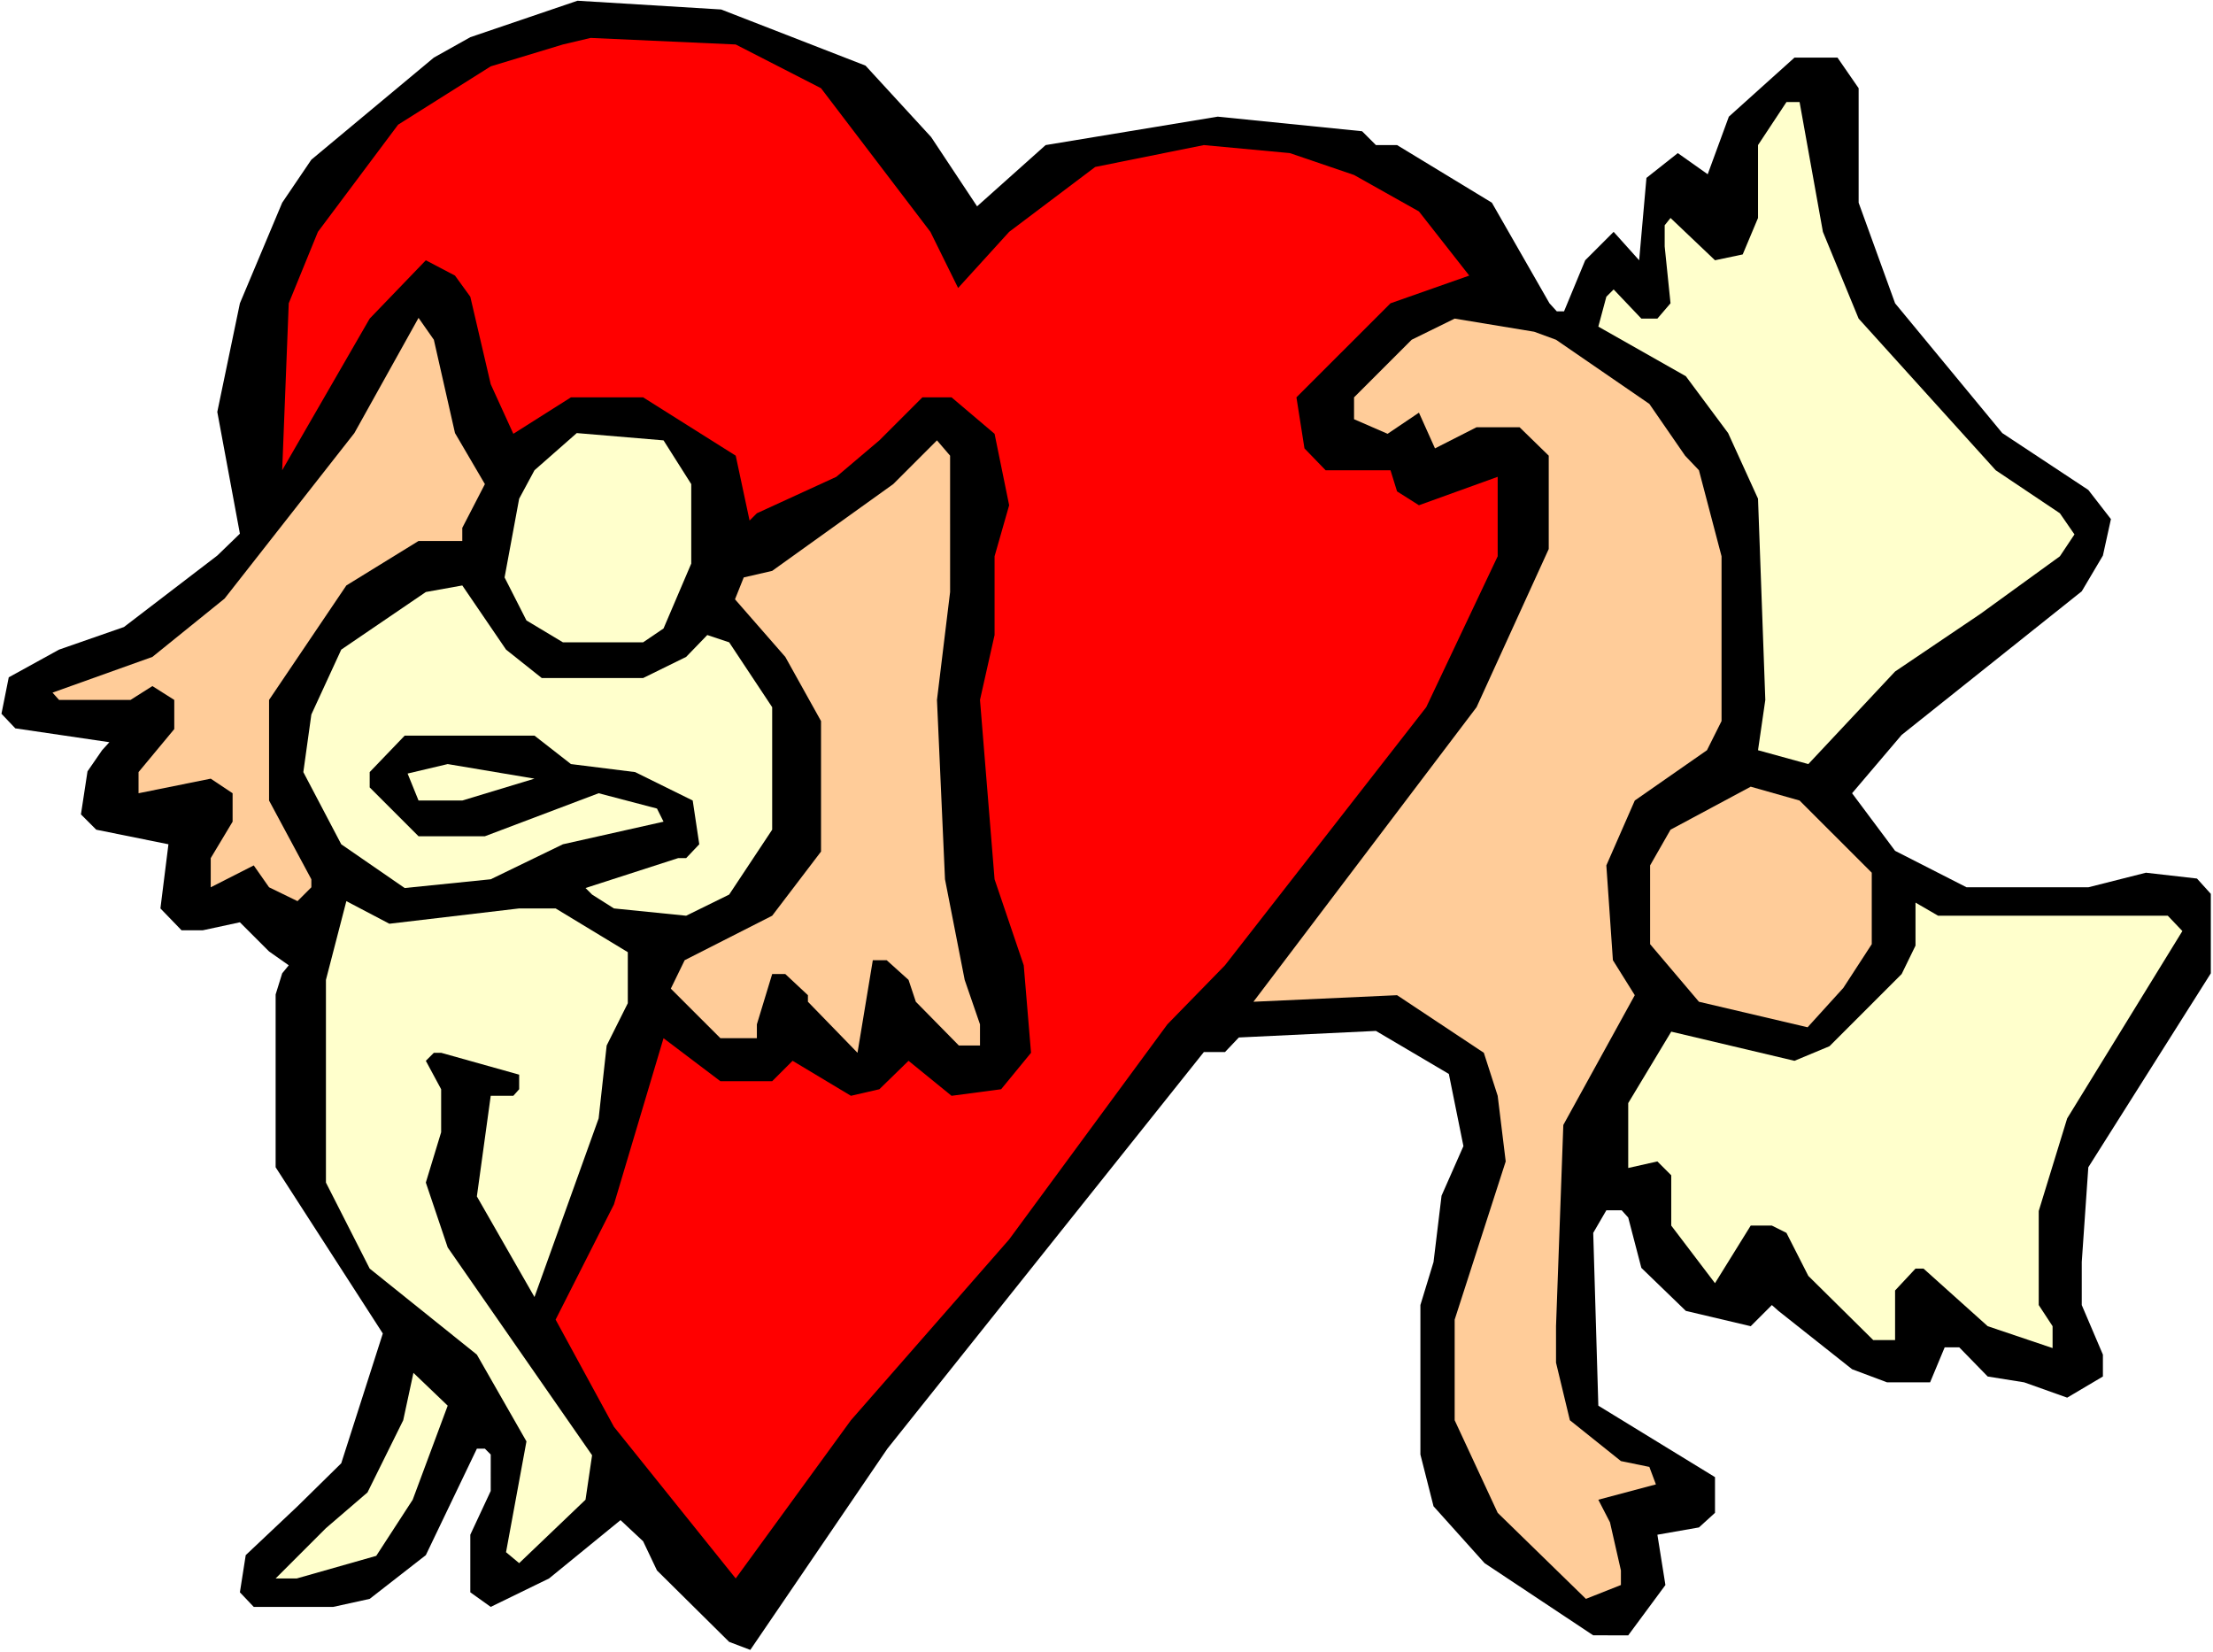 <?xml version="1.0" encoding="UTF-8" standalone="no"?>
<svg
   version="1.0"
   width="129.766mm"
   height="96.863mm"
   id="svg14"
   sodipodi:docname="Angels &amp; Heart 3.wmf"
   xmlns:inkscape="http://www.inkscape.org/namespaces/inkscape"
   xmlns:sodipodi="http://sodipodi.sourceforge.net/DTD/sodipodi-0.dtd"
   xmlns="http://www.w3.org/2000/svg"
   xmlns:svg="http://www.w3.org/2000/svg">
  <rect width="100%" height="100%" fill="#333333" stroke="none"/>
  <sodipodi:namedview
     id="namedview14"
     pagecolor="#ffffff"
     bordercolor="#000000"
     borderopacity="0.25"
     inkscape:showpageshadow="2"
     inkscape:pageopacity="0.0"
     inkscape:pagecheckerboard="0"
     inkscape:deskcolor="#d1d1d1"
     inkscape:document-units="mm" />
  <defs
     id="defs1">
    <pattern
       id="WMFhbasepattern"
       patternUnits="userSpaceOnUse"
       width="6"
       height="6"
       x="0"
       y="0" />
  </defs>
  <path
     style="fill:#ffffff;fill-opacity:1;fill-rule:evenodd;stroke:none"
     d="M 0,366.096 H 490.455 V 0 H 0 Z"
     id="path1" />
  <path
     style="fill:#000000;fill-opacity:1;fill-rule:evenodd;stroke:none"
     d="m 191.819,14.54 14.544,15.833 10.181,15.348 15.19,-13.571 38.138,-6.301 31.997,3.231 3.07,3.07 h 4.686 l 21.008,12.763 12.766,22.295 1.616,1.777 h 1.616 l 4.686,-11.309 6.302,-6.301 5.656,6.301 1.616,-18.256 6.949,-5.493 6.626,4.685 4.686,-12.763 14.544,-13.086 h 9.534 l 4.686,6.786 v 25.365 l 8.08,22.295 23.755,28.758 19.069,12.602 5.01,6.462 -1.778,8.078 -4.686,7.916 -39.915,31.827 -10.989,12.925 9.534,12.763 15.837,8.078 h 26.987 l 12.766,-3.231 11.312,1.292 3.07,3.393 v 17.61 l -27.149,42.975 -1.454,21.003 v 9.532 l 4.686,10.986 v 4.847 l -7.918,4.685 -9.534,-3.393 -8.08,-1.292 -6.302,-6.462 h -3.232 l -3.232,7.755 h -9.534 l -7.757,-2.908 -16.322,-12.925 -1.454,-1.292 -4.686,4.685 -14.382,-3.393 -9.858,-9.532 -2.909,-11.148 -1.454,-1.616 h -3.394 l -2.909,5.008 1.131,38.29 25.856,15.833 v 7.916 l -3.555,3.231 -9.211,1.616 1.778,11.148 -8.242,11.148 H 353.096 L 329.017,346.385 317.705,333.784 314.796,322.313 v -33.12 l 2.909,-9.532 1.778,-14.702 4.848,-10.986 -3.232,-15.994 -16.16,-9.532 -30.381,1.454 -3.07,3.231 h -4.686 l -70.134,87.889 -30.381,44.591 -4.686,-1.777 -15.998,-15.833 -3.07,-6.462 -5.01,-4.685 -15.837,12.925 -12.928,6.301 -4.525,-3.231 v -12.763 l 4.525,-9.694 V 322.313 l -1.293,-1.292 h -1.778 l -11.312,23.588 -12.443,9.694 -8.08,1.777 H 56.237 l -3.07,-3.231 1.293,-8.24 11.474,-10.825 9.696,-9.532 9.211,-28.758 -23.755,-36.836 v -38.29 l 1.454,-4.685 1.454,-1.777 -4.363,-3.07 -6.464,-6.462 -8.242,1.777 h -4.686 l -4.686,-4.847 1.778,-14.217 -15.998,-3.231 -3.394,-3.393 1.454,-9.532 3.232,-4.685 1.616,-1.777 -20.846,-3.07 -3.07,-3.231 1.616,-8.078 11.15,-6.139 14.382,-5.008 20.685,-15.833 5.01,-4.847 -5.01,-26.981 5.01,-24.072 9.373,-22.295 6.464,-9.532 27.149,-22.618 8.08,-4.524 23.755,-8.078 31.835,1.939 z"
     id="path2" />
  <path
     style="fill:#ff0000;fill-opacity:1;fill-rule:evenodd;stroke:none"
     d="m 181.961,19.549 24.24,31.827 6.141,12.44 11.312,-12.44 19.069,-14.379 24.078,-4.847 19.069,1.777 14.221,4.847 14.382,8.078 11.15,14.217 -17.453,6.139 -20.846,20.841 1.778,11.309 4.686,4.847 h 14.382 l 1.454,4.685 4.848,3.07 17.453,-6.301 v 17.61 l -15.837,33.443 -44.602,57.192 -12.766,13.086 -35.067,47.66 -35.067,40.067 -25.533,35.059 -26.987,-33.605 -12.928,-23.749 12.928,-25.527 10.989,-36.836 12.605,9.532 h 11.474 l 4.525,-4.524 12.928,7.755 6.302,-1.454 6.464,-6.301 9.534,7.755 10.989,-1.454 6.626,-8.078 -1.616,-19.387 -6.464,-19.064 -3.232,-39.744 3.232,-14.379 v -17.449 l 3.232,-11.309 -3.232,-15.833 -9.534,-8.078 h -6.464 l -9.534,9.532 -9.534,8.078 -17.614,8.078 -1.616,1.616 -3.07,-14.379 -20.523,-12.925 h -15.998 l -12.766,8.078 -5.01,-10.986 -4.525,-19.387 -3.394,-4.685 -6.464,-3.393 -12.443,12.925 -19.392,33.605 1.454,-36.997 6.464,-15.833 17.776,-23.749 20.523,-12.925 15.998,-4.847 6.141,-1.454 32.158,1.454 z"
     id="path3" />
  <path
     style="fill:#ffffcc;fill-opacity:1;fill-rule:evenodd;stroke:none"
     d="m 404,51.376 7.918,19.226 30.381,33.605 14.221,9.532 3.232,4.685 -3.232,4.847 -17.614,12.763 -18.907,12.763 -19.23,20.518 -11.15,-3.07 1.616,-11.148 -1.616,-44.591 -6.626,-14.54 -9.373,-12.602 -19.392,-10.986 1.778,-6.624 1.616,-1.616 6.141,6.462 h 3.555 l 2.909,-3.393 -1.293,-12.602 v -4.685 l 1.293,-1.616 9.858,9.371 6.141,-1.292 3.394,-8.078 V 32.151 l 6.302,-9.532 h 2.909 z"
     id="path4" />
  <path
     style="fill:#ffcc99;fill-opacity:1;fill-rule:evenodd;stroke:none"
     d="m 100.838,95.967 6.626,11.309 -5.01,9.694 v 2.908 h -9.696 l -15.998,9.855 -17.13,25.365 v 22.295 l 9.373,17.449 v 1.777 l -3.07,3.07 -6.302,-3.07 -3.394,-4.847 -9.534,4.847 v -6.462 l 4.848,-8.078 v -6.301 l -4.848,-3.231 -15.998,3.231 v -4.685 l 7.918,-9.532 v -6.462 l -4.848,-3.07 -4.848,3.07 H 13.09 l -1.454,-1.616 22.139,-7.916 15.998,-12.925 28.765,-36.674 14.221,-25.527 3.394,4.847 z"
     id="path5" />
  <path
     style="fill:#ffcc99;fill-opacity:1;fill-rule:evenodd;stroke:none"
     d="m 344.854,75.287 20.685,14.217 7.918,11.471 3.07,3.231 5.01,19.064 v 36.513 l -3.232,6.462 -15.998,11.148 -6.302,14.379 1.454,21.003 4.848,7.755 -15.837,28.758 -1.616,44.591 v 8.078 l 3.07,12.763 11.312,9.047 6.302,1.292 1.454,3.877 -12.766,3.393 2.586,5.008 2.424,10.663 v 3.231 l -7.757,3.07 -19.554,-19.064 -9.534,-20.518 v -22.295 l 11.312,-35.059 -1.778,-14.54 -3.07,-9.532 -19.23,-12.763 -31.835,1.454 49.45,-65.27 15.998,-35.059 v -20.68 l -6.464,-6.301 h -9.534 l -9.211,4.685 -3.555,-7.916 -6.949,4.685 -7.434,-3.231 v -4.847 l 12.766,-12.763 9.534,-4.685 17.614,2.908 z"
     id="path6" />
  <path
     style="fill:#ffffcc;fill-opacity:1;fill-rule:evenodd;stroke:none"
     d="m 153.197,107.276 v 17.61 l -6.141,14.379 -4.525,3.07 h -17.776 l -8.08,-4.847 -4.848,-9.532 3.232,-17.449 3.394,-6.301 9.373,-8.24 19.23,1.616 z"
     id="path7" />
  <path
     style="fill:#ffcc99;fill-opacity:1;fill-rule:evenodd;stroke:none"
     d="m 210.565,131.187 -2.909,23.911 1.778,39.744 4.363,22.295 3.394,9.855 v 4.685 h -4.686 l -9.534,-9.694 -1.616,-4.847 -4.848,-4.362 h -3.07 l -3.394,20.518 -10.989,-11.309 v -1.454 l -5.01,-4.685 h -2.909 l -3.394,11.148 v 3.07 h -8.08 l -10.989,-10.986 3.07,-6.301 19.392,-9.855 10.827,-14.217 v -28.919 l -7.918,-14.217 -11.15,-12.763 1.939,-4.847 6.302,-1.454 26.826,-19.226 9.696,-9.694 2.909,3.393 z"
     id="path8" />
  <path
     style="fill:#ffffcc;fill-opacity:1;fill-rule:evenodd;stroke:none"
     d="m 120.069,150.251 h 22.462 l 9.534,-4.685 4.686,-4.847 4.848,1.616 9.534,14.379 v 27.142 l -9.534,14.379 -9.534,4.685 -15.998,-1.616 -4.848,-3.07 -1.454,-1.454 20.523,-6.624 h 1.778 l 2.909,-3.07 -1.454,-9.694 -12.766,-6.301 -14.221,-1.777 -8.08,-6.301 H 89.688 l -7.757,8.078 v 3.393 l 10.827,10.825 h 14.706 l 25.21,-9.532 12.928,3.393 1.454,2.908 -22.301,5.008 -15.998,7.755 -19.069,1.939 -14.059,-9.694 -8.403,-15.994 1.778,-12.763 6.626,-14.379 18.746,-12.763 8.08,-1.454 9.696,14.217 z"
     id="path9" />
  <path
     style="fill:#ffffcc;fill-opacity:1;fill-rule:evenodd;stroke:none"
     d="m 102.454,177.393 h -9.696 l -2.424,-5.978 8.888,-2.1 19.23,3.231 z"
     id="path10" />
  <path
     style="fill:#ffcc99;fill-opacity:1;fill-rule:evenodd;stroke:none"
     d="m 414.827,193.388 v 15.833 l -6.302,9.694 -7.918,8.724 -24.078,-5.655 -10.827,-12.763 v -17.449 l 4.525,-7.916 17.776,-9.532 10.827,3.07 z"
     id="path11" />
  <path
     style="fill:#ffffcc;fill-opacity:1;fill-rule:evenodd;stroke:none"
     d="m 115.059,201.304 h 8.08 l 15.998,9.694 v 11.309 l -4.686,9.37 -1.778,16.156 -14.221,39.582 -12.766,-22.295 3.07,-22.295 h 5.01 l 1.293,-1.454 v -3.231 l -17.291,-4.847 h -1.616 l -1.778,1.777 3.394,6.301 v 9.532 l -3.394,11.148 4.848,14.379 31.997,46.045 -1.454,9.855 -14.706,14.056 -2.909,-2.423 4.525,-24.557 -10.989,-19.226 -23.755,-19.064 -9.696,-19.064 v -44.914 l 4.525,-17.449 9.534,5.008 z"
     id="path12" />
  <path
     style="fill:#ffffcc;fill-opacity:1;fill-rule:evenodd;stroke:none"
     d="m 480.436,202.92 3.232,3.393 -25.533,41.521 -6.302,20.518 v 20.841 l 3.07,4.685 v 4.847 L 440.521,293.878 426.3,281.115 h -1.778 l -4.525,4.847 v 10.986 h -4.848 l -14.382,-14.217 -4.848,-9.532 -3.232,-1.616 h -4.686 l -7.918,12.763 -9.696,-12.763 v -11.148 l -3.07,-3.07 -6.464,1.454 v -14.379 l 9.534,-15.833 27.31,6.462 7.757,-3.231 15.998,-15.994 3.07,-6.301 v -9.532 l 5.01,2.908 z"
     id="path13" />
  <path
     style="fill:#ffffcc;fill-opacity:1;fill-rule:evenodd;stroke:none"
     d="m 91.465,332.33 -8.08,12.44 -17.614,5.008 h -4.686 l 11.15,-11.148 9.211,-7.916 7.918,-15.994 2.262,-10.501 7.595,7.27 z"
     id="path14" />
</svg>
